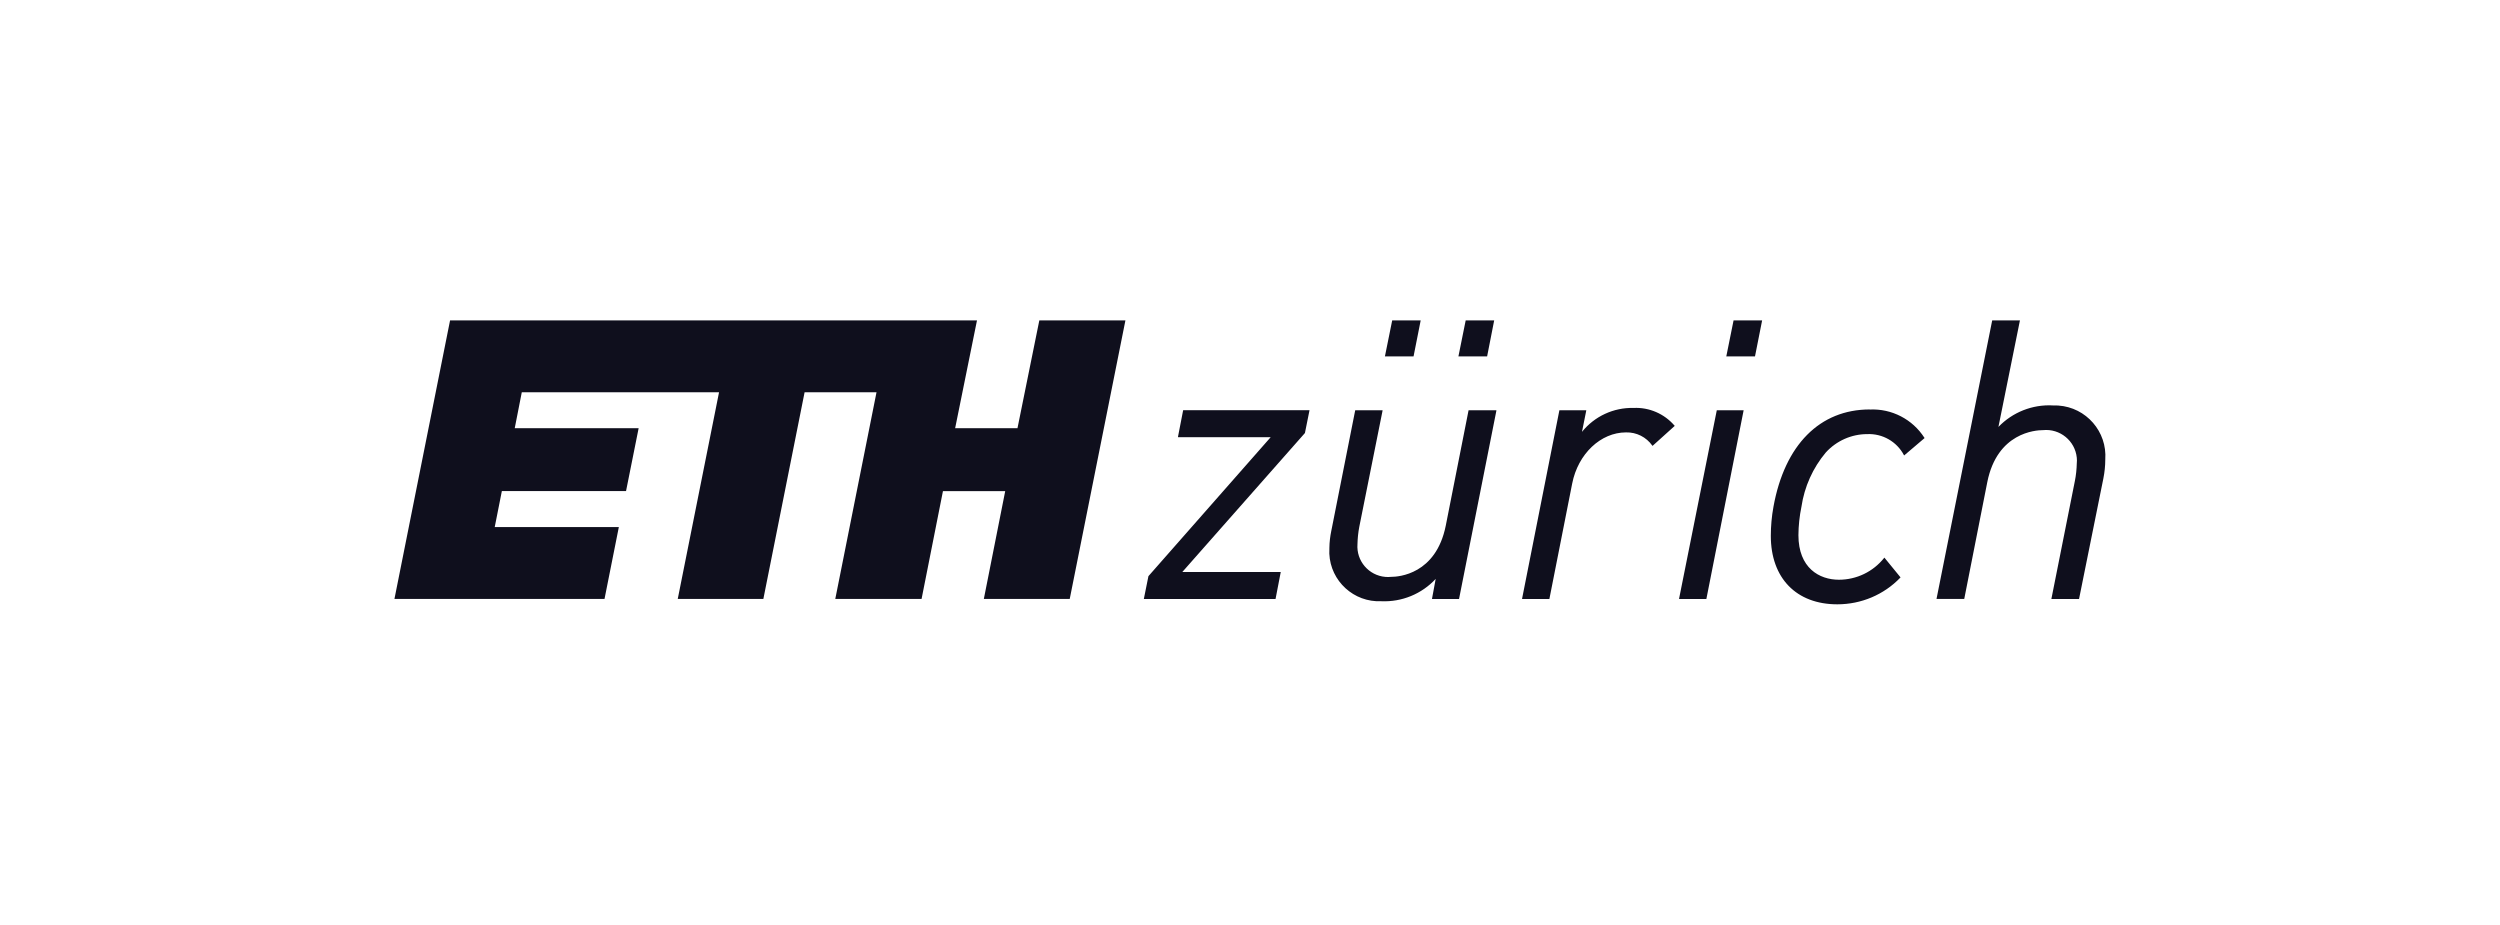 <?xml version="1.0" encoding="UTF-8"?> <svg xmlns="http://www.w3.org/2000/svg" id="Ebene_1" data-name="Ebene 1" width="365" height="135" viewBox="0 0 365 135"><defs><style> .cls-1 { fill: rgba(0, 0, 15, .94); } </style></defs><path class="cls-1" d="M148.54,62.52h-9.09l3.19-15.74h-76.93l-8.12,40.66h30.67l2.09-10.49h-18.12l1.04-5.25h18.13l1.84-9.18h-18.09l1.03-5.25h28.8l-6.03,30.17h12.5l6.02-30.17h10.5l-6.02,30.17h12.6l3.12-15.74h9.09l-3.12,15.74h12.54l8.13-40.66h-12.57l-3.19,15.74ZM202.2,52.03h4.18l1.04-5.25h-4.16l-1.06,5.25ZM212.93,52.03h4.19l1.03-5.25h-4.16l-1.06,5.25ZM252.05,52.03h4.18l1.04-5.25h-4.17l-1.06,5.25ZM272.99,59.78c-7.3,0-12.42,5.17-14.06,14.18-.26,1.41-.39,2.84-.39,4.28,0,6.16,3.72,9.99,9.71,9.99,3.47,0,6.79-1.39,9.19-3.89l.04-.04-2.32-2.84-.04-.05-.04.05c-1.6,2.01-4.03,3.18-6.6,3.18-2.86,0-5.91-1.71-5.91-6.51.01-1.39.16-2.78.44-4.14.43-2.92,1.66-5.67,3.56-7.93,1.55-1.7,3.74-2.68,6.04-2.68,2.23-.1,4.32,1.09,5.36,3.06l.03.06,2.95-2.51.04-.04-.03-.04c-1.73-2.7-4.77-4.27-7.97-4.12h0ZM299.69,59.19c-2.97-.15-5.86,1-7.92,3.14l3.14-15.55h-4.05l-8.13,40.66h4.05l3.37-17.08c1.45-7.2,7.03-7.56,8.13-7.56,2.47-.25,4.68,1.55,4.93,4.02.03.28.03.55,0,.83-.02.87-.11,1.73-.28,2.58l-3.43,17.22h4.04l3.55-17.59c.18-.91.28-1.84.28-2.77.29-4.07-2.78-7.6-6.85-7.88-.28-.02-.56-.02-.85-.01h0ZM245.15,87.38v.07s3.98,0,3.98,0l5.44-27.55h-3.92l-5.5,27.48ZM171.99,63.76v.07s13.53,0,13.53,0l-17.85,20.29h0s-.67,3.33-.67,3.33h19.23l.76-3.94h-14.37l17.9-20.29h0s.67-3.33.67-3.33h-18.45l-.75,3.86ZM238.51,59.56c-2.92-.08-5.71,1.22-7.54,3.49l.62-3.09v-.06s-3.92,0-3.92,0l-5.44,27.48v.07s3.98,0,3.98,0l3.33-16.86c.85-4.32,4.16-7.46,7.86-7.46,1.52-.04,2.95.68,3.83,1.92l.04.05,3.24-2.92-.03-.04c-1.49-1.73-3.69-2.69-5.97-2.58ZM214.42,59.9h4.05v.07s-5.45,27.48-5.45,27.48h-3.94v-.07s.53-2.86.53-2.86c-2.04,2.2-4.94,3.39-7.94,3.26-4.01.18-7.41-2.93-7.59-6.94-.01-.28,0-.56.01-.85.01-.84.11-1.67.28-2.49l.05-.25,3.44-17.35h3.99v.07s-3.39,16.92-3.39,16.92c-.16.84-.25,1.69-.27,2.54-.19,2.46,1.64,4.6,4.1,4.8.27.02.55.02.82-.01,1.08,0,6.54-.36,7.97-7.47l3.33-16.85Z"></path></svg> 